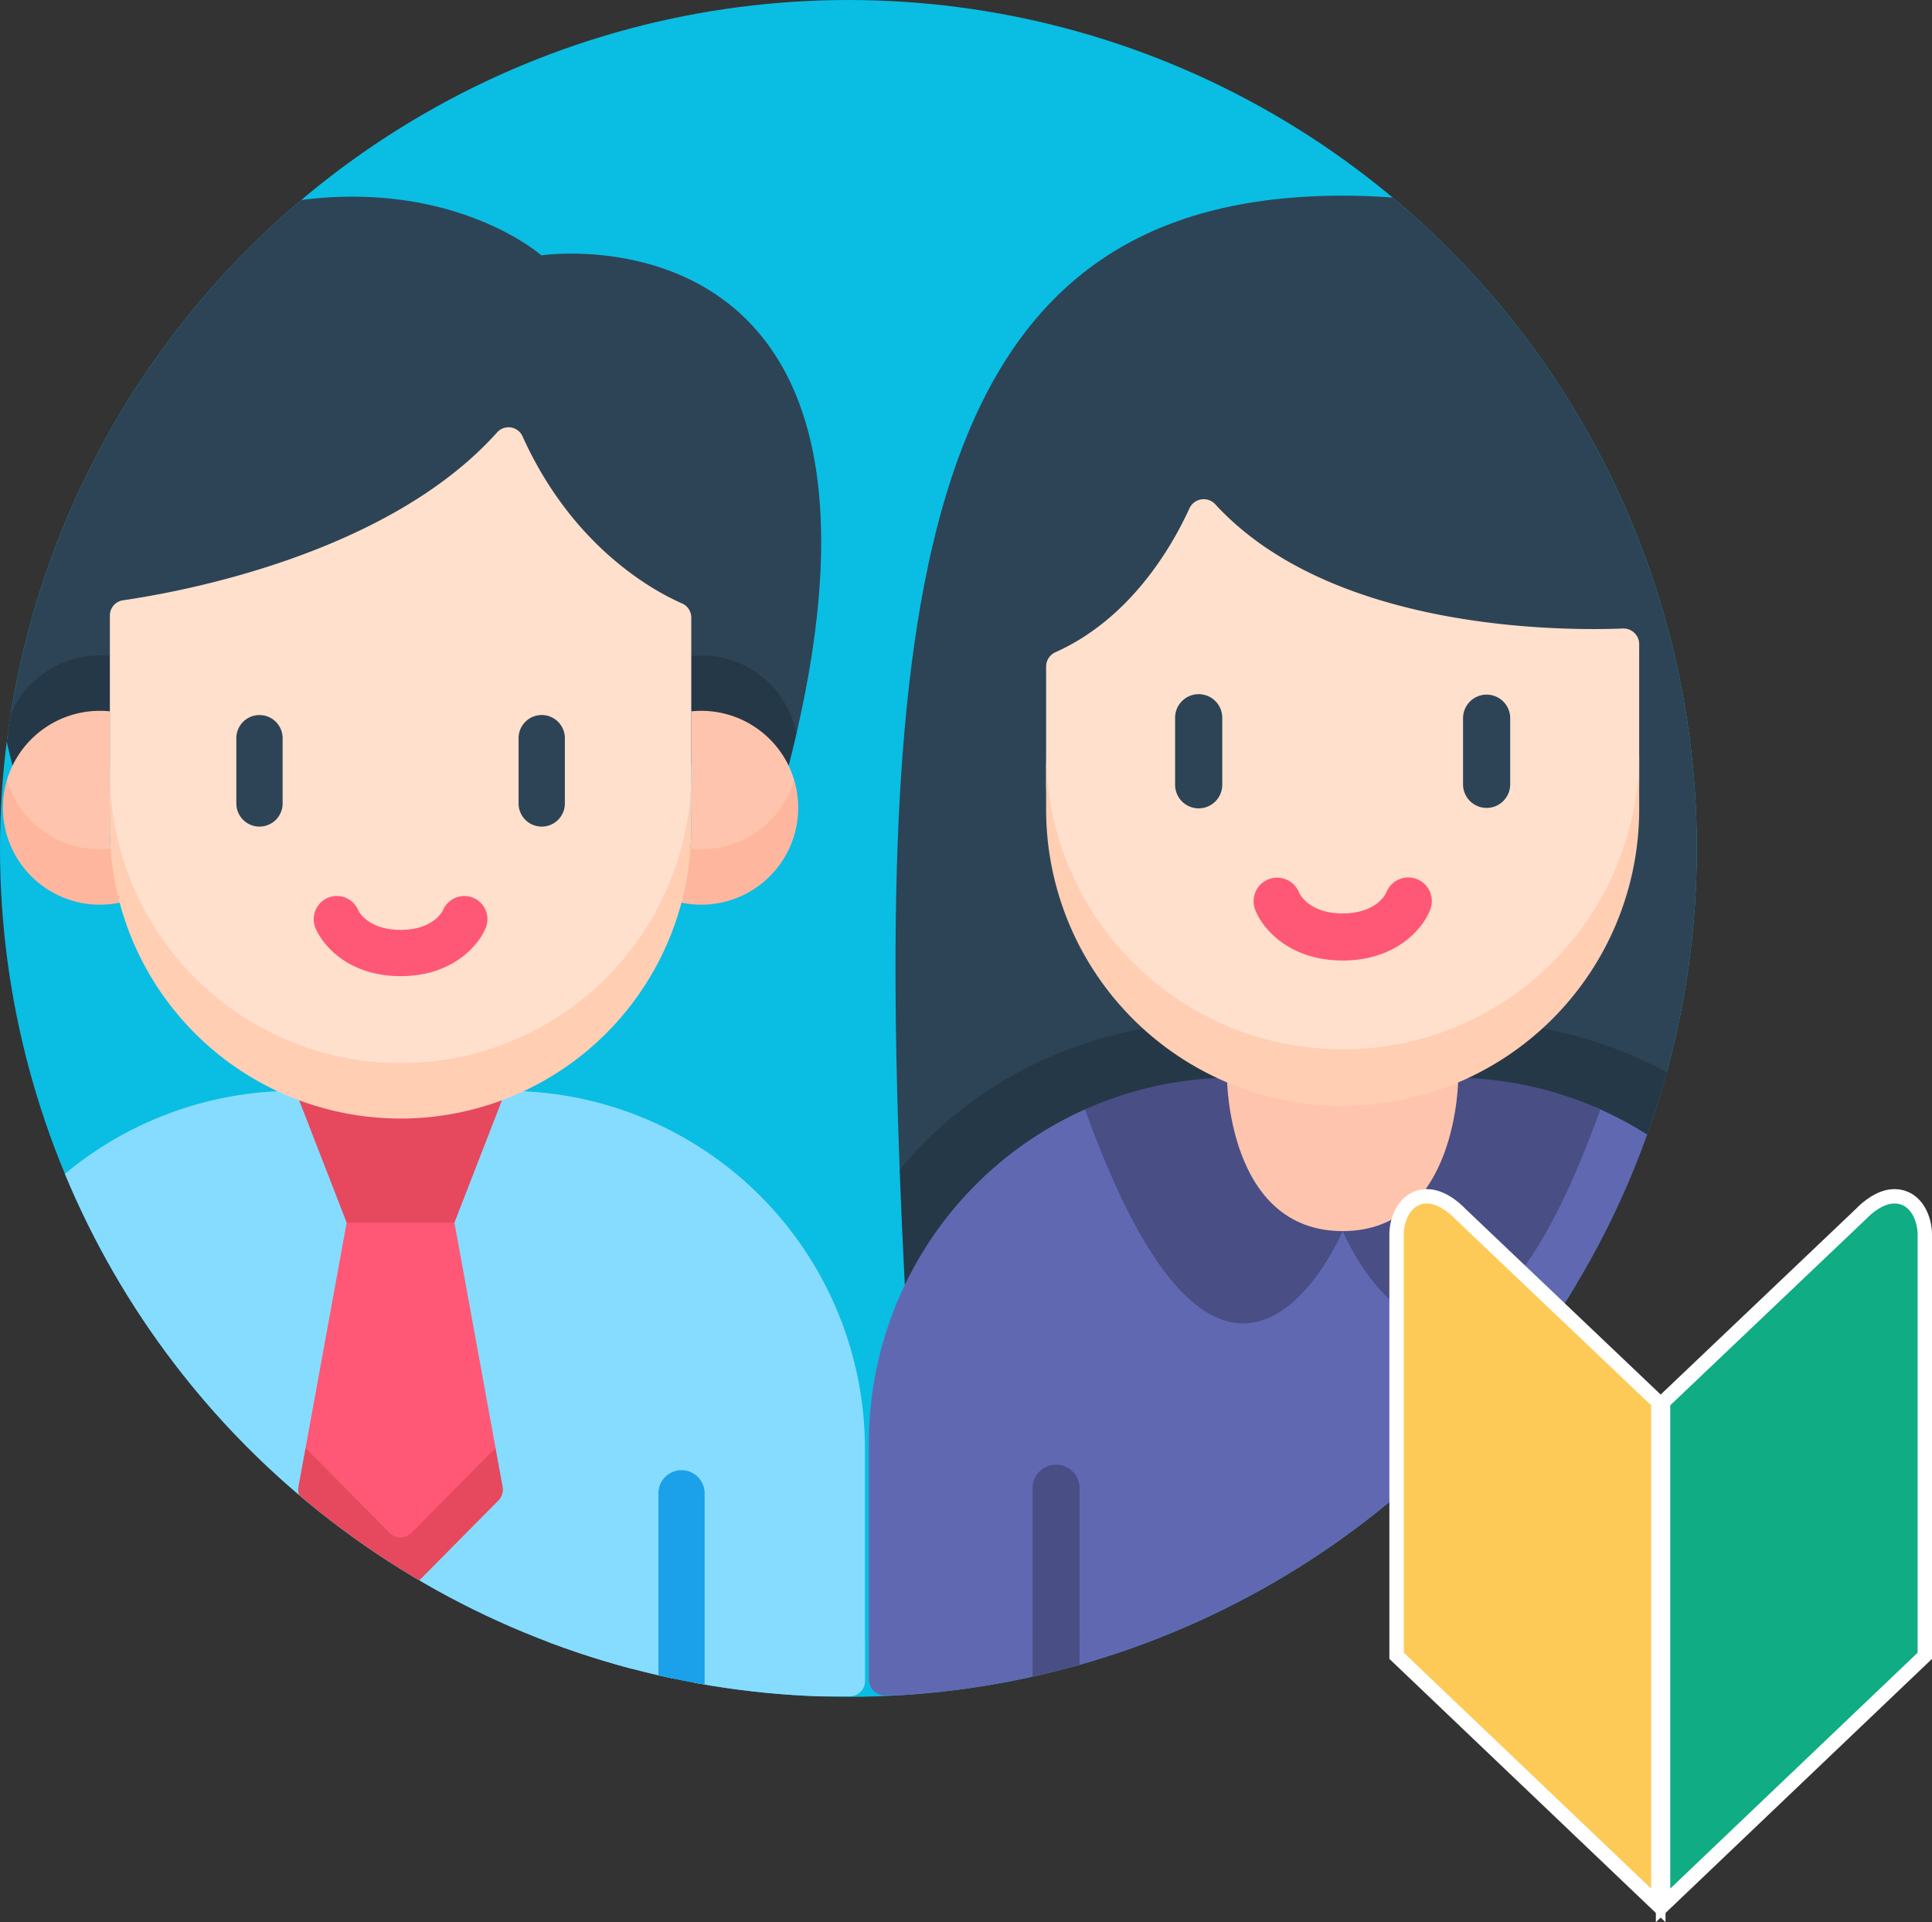 <svg xmlns="http://www.w3.org/2000/svg" xmlns:xlink="http://www.w3.org/1999/xlink" width="201.5" height="200.473" viewBox="0 0 201.5 200.473"><rect x="0" y="0" width="201.5" height="200.473" fill="#333333" stroke="none"/><defs><style>.a{fill:#0abde3;}.b{clip-path:url(#a);}.c{fill:#2d4456;}.d{fill:#253847;}.e{fill:#6168b2;}.f{fill:#494e85;}.g{fill:#ffc4ad;}.h{fill:#ffe0cc;}.i{fill:#ffceb3;}.j{fill:#ff5876;}.k{fill:#ffb69f;}.l{fill:#86dcff;}.m{fill:#e6485d;}.n{fill:#1ba0ea;}.o{fill:#fff;stroke:#fff;stroke-width:3px;}.p{fill:#feca57;}.q{fill:#10ac84;}</style><clipPath id="a"><circle class="a" cx="88.485" cy="88.485" r="88.485"/></clipPath></defs><g transform="translate(-337 -164)"><g transform="translate(337 164)"><circle class="a" cx="88.485" cy="88.485" r="88.485"/><g class="b"><g transform="translate(-12.476 20.407)"><g transform="translate(103.098)"><path class="c" d="M317.008,257.492c2.485-65.811-4.624-101.621-46.2-101.621s-48.689,35.811-46.2,101.621Z" transform="translate(-221.393 -155.871)"/><path class="d" d="M283.608,313.565H258.734c-13.853,0-26.132,6.112-33.765,15.528q.222,5.862.537,11.97h91.33q.315-6.111.537-11.97C309.741,319.677,297.461,313.565,283.608,313.565Z" transform="translate(-221.759 -227.473)"/><path class="e" d="M314.968,388.318H222.035l-2.945-2.944V364.949a38.114,38.114,0,0,1,22.539-34.791l53.011-.32a38.116,38.116,0,0,1,23.273,35.111v20.425Z" transform="translate(-219.09 -234.862)"/><path class="e" d="M220.726,437.45h15.432l2.453-2.945,2.455,2.945h54.871l2.454-2.945,2.454,2.945h15.431a1.636,1.636,0,0,0,1.636-1.636v-4.253H219.09v4.254a1.636,1.636,0,0,0,1.636,1.636Z" transform="translate(-219.09 -281.049)"/><path class="f" d="M287.248,340.368l-12.061-16a37.938,37.938,0,0,0-14.811,3.306C275.187,368.926,287.248,340.368,287.248,340.368Z" transform="translate(-237.836 -232.379)"/><path class="f" d="M309.6,340.368l12.06-16a37.938,37.938,0,0,1,14.811,3.306c-14.811,41.249-26.871,12.692-26.871,12.692Z" transform="translate(-260.185 -232.379)"/><path class="g" d="M287.505,324.353s0,16.007,12.06,16.007,12.06-16.007,12.06-16.007Z" transform="translate(-250.154 -232.371)"/><path class="h" d="M267.888,214.83c-1.786,3.919-6.1,11.471-13.967,14.991a1.639,1.639,0,0,0-.974,1.494V243.26a30.927,30.927,0,0,0,61.854,0V228.984a1.636,1.636,0,0,0-1.7-1.635c-6.556.255-30.4.215-42.5-12.943A1.64,1.64,0,0,0,267.888,214.83Z" transform="translate(-234.463 -182.206)"/><path class="i" d="M283.874,293.237a30.928,30.928,0,0,1-30.927-30.927v5.89a30.927,30.927,0,0,0,61.855,0v-5.89A30.928,30.928,0,0,1,283.874,293.237Z" transform="translate(-234.463 -204.2)"/><g transform="translate(17.068 132.346)"><path class="f" d="M255.261,400.74v15.712l-2.455,2.944-2.454-2.944V400.74a2.454,2.454,0,1,1,4.908,0Z" transform="translate(-250.353 -398.286)"/><path class="f" d="M364.758,400.74v15.712L362.3,419.4l-2.454-2.944V400.74a2.454,2.454,0,1,1,4.908,0Z" transform="translate(-300.071 -398.286)"/></g><g transform="translate(17.068 150.512)"><path class="f" d="M250.353,431.561h4.908v5.889h-4.908Z" transform="translate(-250.353 -431.561)"/><path class="f" d="M359.849,431.561h4.908v5.889h-4.908Z" transform="translate(-300.07 -431.561)"/></g><g transform="translate(31.937 51.989)"><path class="c" d="M280.047,251.1a2.459,2.459,0,0,0-2.458,2.459V260.5a2.459,2.459,0,1,0,4.917,0v-6.947A2.459,2.459,0,0,0,280.047,251.1Z" transform="translate(-277.589 -251.099)"/><path class="c" d="M335.055,262.964a2.458,2.458,0,0,0,2.458-2.458v-6.947a2.459,2.459,0,0,0-4.917,0v6.947A2.458,2.458,0,0,0,335.055,262.964Z" transform="translate(-302.565 -251.1)"/><path class="j" d="M310.915,289.661l0,0a2.457,2.457,0,1,0-4.515-1.923l-.006,0c-.1.219-1.112,2.134-4.53,2.134s-4.426-1.916-4.53-2.134l-.005,0a2.456,2.456,0,1,0-4.515,1.923l0,0c.783,1.9,3.573,5.125,9.053,5.125s8.271-3.222,9.054-5.125Z" transform="translate(-284.388 -267.007)"/></g></g><g transform="translate(0 0.11)"><path class="c" d="M122.085,215.414l3.7-3.329c12.882-55.781-26.6-49.9-26.6-49.9s-11.914-10.531-33.344-3.959c-20.922,6.416-22.694,20.72-34.8,27.934a1.61,1.61,0,0,0-.217,2.63A16.413,16.413,0,0,0,41.4,192.339a73.218,73.218,0,0,0,1.821,19.675l3.69,3.4h75.171Z" transform="translate(-30.247 -156.072)"/><path class="d" d="M63.93,243.693a10.112,10.112,0,0,0-9.909,8.1q.364,1.674.8,3.4H64.976V243.747a10.039,10.039,0,0,0-1.045-.054Z" transform="translate(-41.042 -195.857)"/><path class="d" d="M195.312,255.2q.437-1.7.811-3.33a10.11,10.11,0,0,0-9.923-8.176,10.317,10.317,0,0,0-1.045.053V255.2Z" transform="translate(-100.583 -195.857)"/><path class="g" d="M65.148,266.486V254.335a10.324,10.324,0,0,0-1.045-.053,10.114,10.114,0,0,0-9.69,7.218c-.272.916,4.107,10.11,9.69,10.11l1.122-2.954q-.076-1.075-.076-2.17Z" transform="translate(-41.214 -200.665)"/><path class="k" d="M63.764,274.723a10.112,10.112,0,0,1-9.688-7.219,10.113,10.113,0,0,0,11.749,12.789l2.293-2.773-3.23-2.861a10.041,10.041,0,0,1-1.124.064Z" transform="translate(-40.875 -206.668)"/><path class="l" d="M134.883,387.137h-91.1l-2.891-2.89V364.232a37.355,37.355,0,0,1,37.356-37.356h22.166a37.355,37.355,0,0,1,37.355,37.356v20.015Z" transform="translate(-35.082 -233.626)"/><path class="l" d="M42.5,437.742H57.624l2.409-2.89,2.409,2.89h53.788l2.409-2.89,2.409,2.89h15.122a1.606,1.606,0,0,0,1.606-1.606v-4.175H40.9v4.175a1.606,1.606,0,0,0,1.606,1.606Z" transform="translate(-35.082 -281.34)"/><path class="j" d="M115.759,349.65l5.62-2.89L127,349.65l4.288,23.5-1.173,4.076-8.734,8.824-8.669-8.757-1.239-4.143Z" transform="translate(-67.127 -242.655)"/><path class="m" d="M119.6,403.956l-8.767-8.856-.741,4.058a1.607,1.607,0,0,0,.439,1.418l9.069,9.16a1.605,1.605,0,0,0,2.282,0l9.068-9.16a1.606,1.606,0,0,0,.438-1.418l-.741-4.058-8.765,8.856a1.606,1.606,0,0,1-2.282,0Z" transform="translate(-66.49 -264.604)"/><path class="m" d="M126.125,340.622H114.885l-5.338-13.746h21.916Z" transform="translate(-66.253 -233.626)"/><path class="g" d="M185.091,266.486V254.335a10.306,10.306,0,0,1,1.045-.053,10.114,10.114,0,0,1,9.69,7.218c.273.916-4.107,10.11-9.69,10.11l-1.122-2.954Q185.091,267.581,185.091,266.486Z" transform="translate(-100.519 -200.665)"/><path class="k" d="M183.448,274.723a10.112,10.112,0,0,0,9.688-7.219,10.113,10.113,0,0,1-11.749,12.789l-2.293-2.773,3.23-2.861a10.047,10.047,0,0,0,1.124.064Z" transform="translate(-97.831 -206.668)"/><path class="h" d="M114.482,200.64c-11.458,12.817-33.34,16.7-39.02,17.519a1.6,1.6,0,0,0-1.374,1.589V239a30.318,30.318,0,1,0,60.637,0V219.956a1.6,1.6,0,0,0-.959-1.469c-2.85-1.244-11.392-5.795-16.636-17.422a1.6,1.6,0,0,0-2.647-.424Z" transform="translate(-50.153 -176.07)"/><path class="i" d="M104.406,296.366a30.319,30.319,0,0,1-30.319-30.318v5.781a30.318,30.318,0,0,0,60.637,0v-5.781a30.318,30.318,0,0,1-30.318,30.318Z" transform="translate(-50.153 -206.007)"/><path class="n" d="M73.944,399.347a2.409,2.409,0,0,0-2.409,2.409v21.177h4.817V401.756A2.408,2.408,0,0,0,73.944,399.347Z" transform="translate(-48.994 -266.532)"/><path class="n" d="M181.291,399.347a2.408,2.408,0,0,0-2.409,2.409v21.177H183.7V401.756A2.408,2.408,0,0,0,181.291,399.347Z" transform="translate(-97.735 -266.532)"/><g transform="translate(37.125 54.055)"><path class="j" d="M129.658,289.842a2.413,2.413,0,0,0-3.15,1.312c-.009.02-.936,2.036-4.415,2.036s-4.406-2.016-4.415-2.036a2.413,2.413,0,0,0-4.463,1.838c.769,1.866,3.5,5.025,8.878,5.025s8.109-3.159,8.878-5.025a2.412,2.412,0,0,0-1.312-3.15Z" transform="translate(-104.961 -270.783)"/><path class="c" d="M100.662,266.719a2.413,2.413,0,0,0,2.413-2.413V257.5a2.413,2.413,0,0,0-4.827,0v6.81A2.414,2.414,0,0,0,100.662,266.719Z" transform="translate(-98.248 -255.083)"/><path class="c" d="M154.581,255.083a2.413,2.413,0,0,0-2.413,2.414v6.81a2.413,2.413,0,0,0,4.827,0V257.5A2.414,2.414,0,0,0,154.581,255.083Z" transform="translate(-122.731 -255.083)"/></g></g></g></g></g><g transform="translate(483.406 289.511)"><path class="o" d="M357.664,211.782v43.656l25.8,24.6V229.635l-20.4-19.4s-1.483-1.65-2.988-1.65C358.314,208.582,357.664,210.582,357.664,211.782Z" transform="translate(-357.664 -208.582)"/><path class="o" d="M444.542,211.782v43.656l-25.8,24.6V229.635l20.4-19.4s1.485-1.65,2.988-1.65C443.891,208.582,444.542,210.582,444.542,211.782Z" transform="translate(-390.948 -208.582)"/></g><g transform="translate(483.406 289.511)"><path class="p" d="M357.664,211.782v43.656l25.8,24.6V229.635l-20.4-19.4s-1.483-1.65-2.988-1.65C358.314,208.582,357.664,210.582,357.664,211.782Z" transform="translate(-357.664 -208.582)"/><path class="q" d="M444.542,211.782v43.656l-25.8,24.6V229.635l20.4-19.4s1.485-1.65,2.988-1.65C443.891,208.582,444.542,210.582,444.542,211.782Z" transform="translate(-390.948 -208.582)"/></g></g></svg>